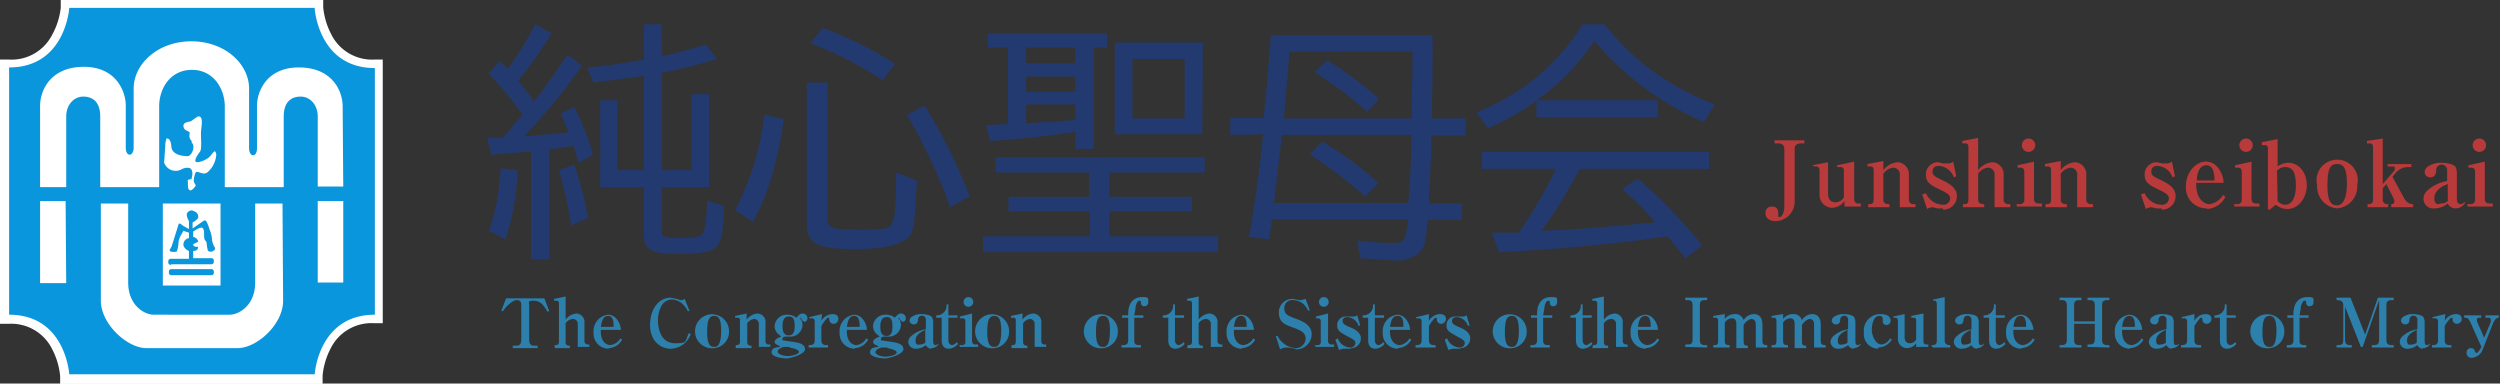 <svg xmlns="http://www.w3.org/2000/svg" xmlns:xlink="http://www.w3.org/1999/xlink" width="411.5" height="63.13" viewBox="0 0 411.5 63.13">
  <rect x="0" y="0" width="411.5" height="63.13" fill="#333333" stroke="none"/>
  <defs>
    <clipPath id="clip-path">
      <rect id="長方形_197" data-name="長方形 197" width="411.5" height="63.13" fill="none"/>
    </clipPath>
  </defs>
  <g id="フッターロゴ" transform="translate(205.75 31.565)">
    <g id="グループ_78" data-name="グループ 78" transform="translate(-205.75 -31.565)" clip-path="url(#clip-path)">
      <path id="パス_113300" data-name="パス 113300" d="M61.7,9.8a7.5,7.5,0,0,1-7.2-4.2,12.1,12.1,0,0,1-1.3-4.4V0H10V1.3A12,12,0,0,1,8.6,5.7,7.5,7.5,0,0,1,1.4,9.8H0V53.3H1.4a7.5,7.5,0,0,1,7.2,4.2,12,12,0,0,1,1.3,4.4v1.3H53.1V61.8a12.2,12.2,0,0,1,1.3-4.4,7.5,7.5,0,0,1,7.2-4.2H63V9.8Z" fill="#fff"/>
      <rect id="長方形_195" data-name="長方形 195" width="4.2" height="13.46" transform="translate(6.6 33.2)" fill="#fff"/>
      <rect id="長方形_196" data-name="長方形 196" width="4.2" height="13.46" transform="translate(52.3 33.2)" fill="#fff"/>
      <path id="パス_113301" data-name="パス 113301" d="M49.3,11.1c-5.5,0-6.9,4.3-6.9,6.3v7c0,1.6-1.3,1.5-1.3.1V14.6c0-4.1-4-7.8-9.5-7.8s-9.5,3.8-9.5,7.8v9.8c0,1.5-1.3,1.6-1.3-.1v-7c0-2.1-1.4-6.3-6.9-6.3s-7.3,4-7.3,6.5V30.9h4.2V19.3c0-2,1.3-3.3,2.8-3.3s2.8.8,2.8,3.3V30.9H26V17.6c0-2.8,1.8-6,5.4-6s5.4,3.1,5.4,6V30.9h9.6V19.3c0-2.5,1.3-3.3,2.8-3.3S52,17.3,52,19.3V30.9h4.2V17.5c0-2.5-1.7-6.4-7.2-6.4" fill="#fff"/>
      <path id="パス_113302" data-name="パス 113302" d="M42,46.6c0,3.8-2.7,5.3-4.2,5.3H25.4c-1.5,0-4.2-1.5-4.2-5.3v-13H16.6v16c0,3.9,4.3,7.8,7.5,7.8H39c3.2,0,7.5-4,7.5-7.8v-16H42Z" fill="#fff"/>
      <path id="パス_113303" data-name="パス 113303" d="M31,25.7c-.5.1-2.6,0-2.7-1.6s-.8-1.3-.8-1.3a4.3,4.3,0,0,0-.2,1.4,15.742,15.742,0,0,1-.2,2.5,2,2,0,0,0,3.1,1.4c2.3-1,1.5,1,1.5,1.7s-.7-.1-.6.3-.1,1.4.3,1.5.9-.6,1-.7-.3-.5-.3-.8h0a3.5,3.5,0,0,1,.3-1.4c.3-.4,1.2.5,1.9,0a4.2,4.2,0,0,0,1.5-3c-.2-.9-.4-.4-1,.3s-2.2,1.2-2.4.9.3-1.1.7-1.6.1-3,.2-3.5.3-2.6-.6-2.3l-1,.7c-.2.2-1.4.2-1.3.9s.9.7,1,1-.4.7.4,1.5a1.547,1.547,0,0,1-.6,2.3" fill="#fff"/>
      <path id="パス_113304" data-name="パス 113304" d="M26.8,47.1h9.5V33.6H26.8Zm1-4.1a.4.4,0,0,1,.4-.4h3V41.3a1.4,1.4,0,0,1-.9-.9q-.15-.75.9-1.2v-.9l-.9-.3-.3.5a4.3,4.3,0,0,0-.5,1.2,5.6,5.6,0,0,1-.3,1.7,1.9,1.9,0,0,1-1,0c-.4-.2,0-.5.2-1A33.82,33.82,0,0,1,29.5,37c.3-.4.5.1.8.3l.9.5V36.2c-.1-.2-.6-.9-.3-1.3a.8.8,0,0,1,1.2-.3.9.9,0,0,1,.6,1.1,2.3,2.3,0,0,1-.9.7v1l1.6-1.1c.4-.2.5-.3.7,0a11.215,11.215,0,0,1,.5,1.3,4.6,4.6,0,0,1,.4,1.7,3.4,3.4,0,0,0,.5,1.3c.2.4-.9.8-1.2.4a8.9,8.9,0,0,1-.2-1.3c-.1-.3-.4-.4-.4-1s0-1.1-.3-1.4-1.5.6-1.5.6v.9c.6.1,1,.7.8.8l-.8.4v.2l.3.2c.2.1.5-.1.5.1s-.1.7-.8.6v1.2h3a.4.4,0,0,1,.4.4v.2a.4.4,0,0,1-.4.4H28.2a.4.4,0,0,1-.4-.4Zm0,1.8a.4.4,0,0,1,.4-.4h6.6a.4.4,0,0,1,.4.4V45a.4.4,0,0,1-.4.4H28.2a.4.4,0,0,1-.4-.4Z" fill="#fff"/>
      <path id="パス_113305" data-name="パス 113305" d="M51.8,1.3H11.4s-.6,9.8-9.9,9.8V51.8c9.3,0,9.9,9.8,9.9,9.8H51.8s.6-9.8,9.9-9.8V11.2c-9.3,0-9.9-9.8-9.9-9.8M10.9,46.6H6.6V33.1h4.2Zm35.7,2.9c0,3.9-4.3,7.8-7.5,7.8h-15c-3.2,0-7.5-4-7.5-7.8v-16h4.5v13c0,3.8,2.7,5.3,4.2,5.3H37.8c1.5,0,4.2-1.5,4.2-5.3v-13h4.5Zm-15-26.2c-.7-.8-.3-1.2-.4-1.5s-.9-.2-1-1,1.1-.7,1.3-.9l1-.7c1-.3.7,1.3.6,2.3s.2,3-.2,3.5-.9,1.3-.7,1.6,1.8-.2,2.4-.9.8-1.2,1-.3a4.2,4.2,0,0,1-1.5,3c-.7.5-1.6-.4-1.9,0a3.5,3.5,0,0,0-.3,1.4h0c0,.3.4.7.3.8s-.6.9-1,.7-.2-1.2-.3-1.5.6-.3.6-.3.9-2.6-1.5-1.7a2,2,0,0,1-3-1.1c.1-.7.1-1.5.2-2.5a4.3,4.3,0,0,1,.2-1.4s.7-.2.8,1.3,2.1,1.6,2.7,1.6,1.4-1.6.6-2.3M36.3,47H26.8V33.5h9.5Zm20.2-.5H52.3V33.1h4.2Zm0-15.8H52.3V19.2c0-2-1.3-3.3-2.8-3.3s-2.8.8-2.8,3.3V30.8H37V17.5c0-2.8-1.8-6-5.4-6s-5.4,3.1-5.4,6V30.8H16.5V19.2c0-2.5-1.3-3.3-2.8-3.3s-2.8,1.3-2.8,3.3V30.8H6.6V17.4c0-2.5,1.7-6.4,7.2-6.4s6.9,4.3,6.9,6.3v7c0,1.6,1.3,1.5,1.3,0V14.6c0-4.1,4-7.8,9.5-7.8S41,10.5,41,14.6v9.8c0,1.5,1.3,1.6,1.3,0v-7c0-2.1,1.4-6.3,6.9-6.3s7.2,3.9,7.2,6.4Z" fill="#0a96dc"/>
      <path id="パス_113306" data-name="パス 113306" d="M28.2,45.3h6.6a.4.4,0,0,0,.4-.4v-.2a.4.4,0,0,0-.4-.4H28.2a.4.4,0,0,0-.4.4v.2a.4.4,0,0,0,.4.4" fill="#0a96dc"/>
      <path id="パス_113307" data-name="パス 113307" d="M28.2,43.5h6.6a.4.4,0,0,0,.4-.4v-.2a.4.4,0,0,0-.4-.4h-3V41.3c.7,0,.8-.4.8-.6s-.3,0-.5-.1l-.3-.2v-.2l.8-.4c.1-.1-.2-.7-.8-.8v-.9s1.2-.8,1.5-.6.3.7.3,1.4.3.7.4,1a8.9,8.9,0,0,0,.2,1.3c.3.5,1.3.1,1.2-.4a3.4,3.4,0,0,1-.5-1.3,4.6,4.6,0,0,0-.4-1.7,6.943,6.943,0,0,0-.5-1.3c-.2-.3-.3-.3-.7,0l-1.6,1.1v-1a2.3,2.3,0,0,0,.9-.7.9.9,0,0,0-.6-1.1.8.8,0,0,0-1.2.3c-.2.4.2,1.1.3,1.3v1.3l-.9-.5c-.3-.2-.7-.6-.8-.3s-.9,2.9-1.1,3.5-.6.8-.2,1a1.9,1.9,0,0,0,1,0,5.6,5.6,0,0,0,.3-1.7,4.3,4.3,0,0,1,.5-1.2l.3-.5.9.3v.9a1.059,1.059,0,0,0-.9,1.2,1.4,1.4,0,0,0,.9.9v1.3h-3a.4.4,0,0,0-.4.4v.2a.4.4,0,0,0,.4.4" fill="#0a96dc"/>
      <path id="パス_113308" data-name="パス 113308" d="M82.9,22.5,86,18.9a50.6,50.6,0,0,0-5.6-6.8L82.3,10l1.3,1.3A55.4,55.4,0,0,0,88.1,4l2.7,1.5a79.2,79.2,0,0,1-5.5,7.8,41.837,41.837,0,0,1,2.6,3.4c1.7-2.2,3.6-4.8,5.5-7.7l2.4,1.8a96.7,96.7,0,0,1-9.5,11.6h.4l6.9-.6c-.4-1-.9-2.2-1.3-3.1l2.2-1.1a40.4,40.4,0,0,1,3.1,7.9l-2.4,1.3c-.2-.9-.5-1.8-.8-2.8l-3.3.5h-.7V42.7h-3V24.9l-6.5.6-.7-2.8h2.7ZM80.5,38a36.9,36.9,0,0,0,1.9-10.3l2.8.3a40.7,40.7,0,0,1-2,11.4ZM94,37.1A62,62,0,0,0,92,28l2.5-.9a56.8,56.8,0,0,1,2.3,8.8Zm12-24.6-8.3,1.1-1.1-2.5A84.524,84.524,0,0,0,106,9.8V4h2.9V9.3l.7-.2a62.4,62.4,0,0,0,6.6-1.8L118,9.7a86.4,86.4,0,0,1-9.1,2.3V28h4.9V15.5h2.9V30.8h-7.8v6.9c0,1.3.4,1.5,3,1.5s3.7-.2,4-1.2a27.8,27.8,0,0,0,.5-5l2.8.9c-.1,3.5-.4,5.5-1,6.4s-2,1.5-6.5,1.5-5.7-.6-5.7-3.2V30.8H98.8V16.5h2.8V28H106Z" fill="#223a70"/>
      <path id="パス_113309" data-name="パス 113309" d="M121,34.6a44.8,44.8,0,0,0,4.8-15.7l3.2.7c-.9,6.8-2.7,12.8-5.1,16.9Zm15.2-21V35.7c0,1.9.5,2.1,5.5,2.1s4.9-.3,5.3-1.5.4-2.9.5-6.9v-1l3.4,1.3c-.2,5.3-.4,7.5-.9,8.7s-2.9,2.6-9,2.6-8.2-.6-8.2-4.3V13.6Zm9.1-.4a64.4,64.4,0,0,0-11.9-6.1l2-2.5a61,61,0,0,1,11.9,5.9Zm11.1,20.9a93.2,93.2,0,0,0-7.1-15.2l2.9-1.5a87.5,87.5,0,0,1,7.4,14.9Z" fill="#223a70"/>
      <path id="パス_113310" data-name="パス 113310" d="M182.6,32.4h13.6v2.4H182.6v4.1h17.9v2.6H161.8V38.9h17.6V34.8H166V32.4h13.3v-4H163.9V25.9h34.4v2.5H182.6ZM180,24.5h-3V21.7c-3.8.6-9.3,1.2-14,1.5l-.7-2.6,3.6-.2V7.8h-3.3V5.5h19.6V7.8H180ZM168.9,10.4H177V7.8h-8.1Zm0,4.7H177V12.6h-8.1Zm0,2.1v3.1l2.9-.2h1.3l3.9-.4V17.2Zm29,4.9H183.5V7H198Zm-11.5-2.6H195V9.7h-8.6Z" fill="#223a70"/>
      <path id="パス_113311" data-name="パス 113311" d="M202.5,22.2V19.4H208c.3-3.1.6-5.6.7-7.4a23.866,23.866,0,0,1,.2-2.4l.3-3.8h26.6c0,6,0,7.7-.1,10.6v3.1h5.5v2.8h-5.6v1.4c-.1,3.5-.2,5.6-.4,8.2v1.6h5.4v2.7H235c-.3,3.2-.4,4-1,4.9s-2.1,1.8-4.4,1.8l-5.7-.4-.5-2.9a52.6,52.6,0,0,0,5.7.4c2.1,0,2.2-.2,2.7-3.9H209.3v.5l-.4,2.8-3.3-.4c1.1-6.5,1.9-12.4,2.3-16.9Zm7.2,11.2h22.1c.2-2.2.5-7,.5-9.5V22.2H211Zm2.4-22.9-.8,9h21.1V17.8c0-.1,0-2.9.1-7.4V8.5H212.2Zm12.6,21.8a88.1,88.1,0,0,0-9.1-6.9l2-2.1a57.5,57.5,0,0,1,9.3,6.8Zm.3-13.9a59.2,59.2,0,0,0-8.6-6.5l2-2a55.9,55.9,0,0,1,8.6,6.4Z" fill="#223a70"/>
      <path id="パス_113312" data-name="パス 113312" d="M272.9,16.5v2.8h-20V16.6a44.2,44.2,0,0,1-8,4.5L243,18.5A35.5,35.5,0,0,0,260.5,4h3.6c4.8,6,10,9.9,18.1,13.2l-1.7,2.9A49,49,0,0,1,262.4,6.7a35.1,35.1,0,0,1-9.5,9.8ZM260,27.8A75.3,75.3,0,0,1,253.7,38l4-.2c4.1-.2,9.5-.7,14.8-1.2a56.658,56.658,0,0,0-5.5-5.5l2.6-1.7a91.5,91.5,0,0,1,10.6,11l-2.8,2.1-2.9-3.6c-8.2,1.2-18.8,2.2-27.8,2.6l-1.1-3.2H250A71.7,71.7,0,0,0,256,28v-.2H243.9V25h37.4v2.8Z" fill="#223a70"/>
      <path id="パス_113313" data-name="パス 113313" d="M296.5,23.6c-.9,0-1.1.4-1.1,1v8.5a3.2,3.2,0,0,1-3.2,3.3c-.6,0-1.6-.3-1.6-1.3a1,1,0,0,1,1.1-1.1c.8,0,1,.5,1,1.2s0,.5.3.5.7-.8.7-1.6V24.6c0-.7-.3-1-1.1-1h-.5v-.5H297v.5Z" fill="#b83a3a"/>
      <path id="パス_113314" data-name="パス 113314" d="M298.3,27.2l2.6-.5v5.2c0,.7.3,1.4,1.2,1.4a1.7,1.7,0,0,0,1.4-.8V28.1c0-.3-.1-.6-.5-.6h-.6v-.3l2.8-.6v6.1c0,.5.2.8.7.8h.4V34h-2.7v-.9a2.6,2.6,0,0,1-2,1.1,2.1,2.1,0,0,1-2.1-2.3V28.1c0-.3-.1-.7-.5-.7h-.4Z" fill="#b83a3a"/>
      <path id="パス_113315" data-name="パス 113315" d="M307.5,33.6c.6,0,.9,0,.9-.8V28c0-.1,0-.6-.5-.6h-.5V27l2.6-.5V28a3.3,3.3,0,0,1,2.4-1.3,2,2,0,0,1,1.8,2.2v3.9a.709.709,0,0,0,.7.8h.4v.5h-2.6V28.9a1.1,1.1,0,0,0-1.1-1.3,2.3,2.3,0,0,0-1.6,1v4.2c0,.8.6.8,1,.8v.5h-3.5Z" fill="#b83a3a"/>
      <path id="パス_113316" data-name="パス 113316" d="M319.8,34.3h-.9l-.8-.2a2.1,2.1,0,0,0-.9.3l-.8-2.4.6-.2a3.3,3.3,0,0,0,.7,1,3.1,3.1,0,0,0,2.1.9,1.1,1.1,0,0,0,1.2-1c0-.5-.2-.8-1.9-1.6s-2.1-1.3-2.1-2.4a2,2,0,0,1,2-2l.9.2h.7a1.5,1.5,0,0,0,.9-.3L322,29l-.4.2a2.8,2.8,0,0,0-2.5-1.9c-.6,0-1,.3-1,.9s.2.8,1.7,1.5,2.3,1.5,2.3,2.5a2.2,2.2,0,0,1-2.3,2.3" fill="#b83a3a"/>
      <path id="パス_113317" data-name="パス 113317" d="M323.1,33.6c.6,0,.9,0,.9-.8V24.2c0-.3-.1-.6-.5-.6H323v-.4l2.6-.5V28a3.4,3.4,0,0,1,2.4-1.3,2,2,0,0,1,1.8,2.2v3.9a.709.709,0,0,0,.7.8h.4v.5h-2.6V28.9a1.1,1.1,0,0,0-1.1-1.3,2.2,2.2,0,0,0-1.6,1v4.2c0,.8.6.8,1,.8v.5h-3.5Z" fill="#b83a3a"/>
      <path id="パス_113318" data-name="パス 113318" d="M331.9,33.6h.5a.7.7,0,0,0,.8-.8V28.3c0-.3-.1-.7-.6-.7h-.5v-.4l2.7-.6v6.1c0,.5.2.8.8.8h.5V34H332Zm3.1-9.7a1.1,1.1,0,1,1-1.1-1.1,1.1,1.1,0,0,1,1.1,1.1" fill="#b83a3a"/>
      <path id="パス_113319" data-name="パス 113319" d="M336.7,33.6c.6,0,.9,0,.9-.8V28c0-.1,0-.6-.5-.6h-.5V27l2.6-.5V28a3.3,3.3,0,0,1,2.4-1.3,2,2,0,0,1,1.8,2.2v3.9a.709.709,0,0,0,.7.8h.4v.5h-2.6V28.9a1.1,1.1,0,0,0-1.1-1.3,2.3,2.3,0,0,0-1.6,1v4.2c0,.8.6.8,1,.8v.5h-3.5Z" fill="#b83a3a"/>
      <path id="パス_113320" data-name="パス 113320" d="M355.8,34.3h-.9l-.8-.2a2.1,2.1,0,0,0-.9.3l-.8-2.4.6-.2a3.3,3.3,0,0,0,.7,1,3.1,3.1,0,0,0,2.1.9,1.1,1.1,0,0,0,1.2-1c0-.5-.2-.8-1.9-1.6s-2.1-1.3-2.1-2.4a2,2,0,0,1,2-2l.9.2h.7a1.5,1.5,0,0,0,.9-.3L358,29l-.4.2a2.8,2.8,0,0,0-2.5-1.9c-.6,0-1,.3-1,.9s.2.8,1.7,1.5,2.3,1.5,2.3,2.5a2.2,2.2,0,0,1-2.3,2.3" fill="#b83a3a"/>
      <path id="パス_113321" data-name="パス 113321" d="M363.2,34.3a3.4,3.4,0,0,1-3.4-3.7c0-2.2,1.6-4,3.3-4a2.5,2.5,0,0,1,1.8.8,4.1,4.1,0,0,1,1.1,2.7h-4.5c-.1,2.5,1.2,3.5,2.2,3.5a3.06,3.06,0,0,0,2.2-1.5l.4.3a3.6,3.6,0,0,1-3,2m-.1-7.2c-1.4,0-1.6,1.8-1.6,2.5h2.9c0-.9-.1-2.5-1.3-2.5" fill="#b83a3a"/>
      <path id="パス_113322" data-name="パス 113322" d="M367.7,33.6h.5a.7.7,0,0,0,.8-.8V28.3c0-.3-.1-.7-.6-.7h-.5v-.4l2.7-.6v6.1c0,.5.2.8.8.8h.5V34h-4.1Zm3.1-9.7a1.1,1.1,0,1,1-1.1-1.1,1.1,1.1,0,0,1,1.1,1.1" fill="#b83a3a"/>
      <path id="パス_113323" data-name="パス 113323" d="M372.3,23.4l2.6-.5v4.5a2.8,2.8,0,0,1,1.8-.6c1.7,0,3,1.6,3,3.7s-1.4,3.9-3.2,3.9a3,3,0,0,1-1.9-.7l-1,.8h-.3v-10c0-.2,0-.6-.5-.6h-.5Zm2.6,9.7a1.8,1.8,0,0,0,1.3.6c.8,0,1.7-.8,1.7-3.2s-.7-3-1.8-3a1.8,1.8,0,0,0-1.3.6Z" fill="#b83a3a"/>
      <path id="パス_113324" data-name="パス 113324" d="M384.7,34.3a3.6,3.6,0,0,1-3.3-3.8,3.4,3.4,0,1,1,6.6,0,3.6,3.6,0,0,1-3.3,3.8m0-7.3c-1.1,0-1.6.6-1.6,3.6s.9,3.2,1.6,3.2,1.6-.7,1.6-3.6-.8-3.2-1.6-3.2" fill="#b83a3a"/>
      <path id="パス_113325" data-name="パス 113325" d="M393.8,29.1l1.8,3.3c.6,1.2,1.3,1.2,1.6,1.2v.5h-3.6v-.5c.1,0,.5,0,.5-.4a.9.9,0,0,0-.1-.5l-1.2-2.4-.6.7v1.8a.7.7,0,0,0,.7.8h.2v.5h-3.4v-.5c.4,0,.9,0,.9-.7V24.3c0-.4-.1-.7-.5-.7h-.5v-.4l2.6-.4v7.5l1.8-2.1a.7.7,0,0,0,.2-.5c0-.2-.1-.3-.4-.3H393V27h3.9v.5h-.6a2.7,2.7,0,0,0-2,1Z" fill="#b83a3a"/>
      <path id="パス_113326" data-name="パス 113326" d="M404.2,34.3a1.4,1.4,0,0,1-1.3-.8,3.4,3.4,0,0,1-2.2.8,1.6,1.6,0,0,1-1.8-1.6,1.8,1.8,0,0,1,.5-1.2,6.3,6.3,0,0,1,3.4-1.7V28a.9.9,0,1,0-1.8,0c0,.4-.1,1.2-1,1.2a.9.9,0,0,1-.9-.9,1.2,1.2,0,0,1,.4-.8,3.9,3.9,0,0,1,2.5-.7c.3,0,1.8.1,2.2.7a2.8,2.8,0,0,1,.2,1.2v3.9c0,.5.1,1,.6,1a.8.8,0,0,0,.6-.3h.2a1.8,1.8,0,0,1-1.6,1m-1.3-4c-.6.2-2.2.9-2.2,2.3s.9.9,1.1.9a1.7,1.7,0,0,0,1.1-.4Z" fill="#b83a3a"/>
      <path id="パス_113327" data-name="パス 113327" d="M406.1,33.6h.5a.7.7,0,0,0,.8-.8V28.3c0-.3-.1-.7-.6-.7h-.5v-.4l2.7-.6v6.1c0,.5.2.8.8.8h.5V34h-4.1Zm3.1-9.7a1.1,1.1,0,1,1-1.1-1.1,1.1,1.1,0,0,1,1.1,1.1" fill="#b83a3a"/>
      <path id="パス_113328" data-name="パス 113328" d="M90.1,51.3c-.7-1.3-1.3-1.8-2.3-1.8s-.7.2-.7.8V56c0,.5.2.9.8.9h.6v.4H84.4v-.4H85c.6,0,.8-.4.8-.9V50.2c0-.6-.2-.8-.8-.8s-1.8,1.1-2.2,1.8h-.3l.8-2.1h6.3l.8,2.1Z" fill="#2c80ab"/>
      <path id="パス_113329" data-name="パス 113329" d="M91.3,56.8c.4,0,.7,0,.7-.6V49.9a.4.4,0,0,0-.4-.4h-.4v-.3l1.9-.4v3.8a2.5,2.5,0,0,1,1.8-1,1.4,1.4,0,0,1,1.3,1.6v2.9a.56.56,0,0,0,.5.6H97v.4H95.1V53.4a.8.8,0,0,0-.8-.9,1.6,1.6,0,0,0-1.2.7v3.1c0,.6.4.6.7.6v.4H91.3Z" fill="#2c80ab"/>
      <path id="パス_113330" data-name="パス 113330" d="M100.2,57.4a2.5,2.5,0,0,1-2.5-2.7,2.7,2.7,0,0,1,2.4-2.9,1.8,1.8,0,0,1,1.3.6,3,3,0,0,1,.8,1.9H98.9c-.1,1.8.8,2.5,1.6,2.5a2.22,2.22,0,0,0,1.6-1.1l.3.2a2.6,2.6,0,0,1-2.2,1.4m-.1-5.3c-1,0-1.1,1.3-1.2,1.8H101c0-.6,0-1.8-.9-1.8" fill="#2c80ab"/>
      <path id="パス_113331" data-name="パス 113331" d="M110.4,57.4c-1.7,0-3.4-1.3-3.4-3.9s1.4-4.5,3.4-4.5l1,.2.6.2h.3l.4-.2.8,2h-.3a3.8,3.8,0,0,0-.9-1.2,2.7,2.7,0,0,0-1.7-.7,2,2,0,0,0-1.7,1,5,5,0,0,0-.6,2.4c0,1.6.6,3.8,2.8,3.8s1.6-.3,2.3-1.7l.3.2a3.6,3.6,0,0,1-3.2,2.4" fill="#2c80ab"/>
      <path id="パス_113332" data-name="パス 113332" d="M117.6,57.3a2.8,2.8,0,1,1,2.4-2.8,2.7,2.7,0,0,1-2.4,2.8m0-5.3c-.8,0-1.2.5-1.2,2.7s.6,2.4,1.2,2.4,1.1-.5,1.1-2.7-.6-2.4-1.2-2.4" fill="#2c80ab"/>
      <path id="パス_113333" data-name="パス 113333" d="M121.1,56.8c.4,0,.7,0,.7-.6V52.7a.353.353,0,0,0-.4-.4H121V52l1.9-.4v1a2.5,2.5,0,0,1,1.8-1,1.4,1.4,0,0,1,1.3,1.6v2.9c0,.3.1.6.5.6h.3v.4h-1.9V53.4a.8.8,0,0,0-.8-.9,1.7,1.7,0,0,0-1.1.7v3.1c0,.6.5.6.7.6v.4h-2.6Z" fill="#2c80ab"/>
      <path id="パス_113334" data-name="パス 113334" d="M132.4,52.9c-.3,0-.3-.1-.5-.4a.3.3,0,0,0-.2-.2h-.1a1.7,1.7,0,0,1,.5,1.2,2,2,0,0,1-2.2,1.9h-.7c-.2.1-.4.1-.4.4V56l1.2.2c1.8.2,2.5.5,2.5,1.3s-2.4,1.5-3,1.5-2.5-.2-2.5-1,.8-.8,1.3-.9-.8-.3-.8-.8.8-.8,1.1-.9l-.6-.5a1.8,1.8,0,0,1-.5-1.2,2,2,0,0,1,2.1-1.9,2.3,2.3,0,0,1,1.5.5c.4-.5.7-.7,1-.7a.8.8,0,0,1,.8.7.6.6,0,0,1-.6.7M130,57.1h-1c-.7.2-1,.5-1,.8s.8.7,1.6.7,1.9-.3,1.9-.7-1.4-.7-1.6-.7m-.1-5.1c-.8,0-1,.8-1,1.6s.2,1.5,1,1.5,1-.6,1-1.5-.1-1.6-.9-1.6" fill="#2c80ab"/>
      <path id="パス_113335" data-name="パス 113335" d="M135.2,52.8a2.2,2.2,0,0,1,1.8-1.1c.7,0,1,.3,1,.8a.8.8,0,0,1-.8.8.7.7,0,0,1-.7-.7c0-.2,0-.3-.2-.3s-1,1.1-1.1,1.4V56c0,.5.2.8.8.8h.3v.4h-3.2v-.4h.2c.5,0,.8-.2.8-.8V53c0-.5-.2-.6-.5-.6h-.4v-.2l2.1-.5Z" fill="#2c80ab"/>
      <path id="パス_113336" data-name="パス 113336" d="M140.7,57.4a2.5,2.5,0,0,1-2.5-2.7,2.7,2.7,0,0,1,2.4-2.9,1.8,1.8,0,0,1,1.3.6,3,3,0,0,1,.8,1.9h-3.3c-.1,1.8.8,2.5,1.6,2.5a2.22,2.22,0,0,0,1.6-1.1l.3.2a2.6,2.6,0,0,1-2.2,1.4m-.1-5.3c-1,0-1.1,1.3-1.2,1.8h2.1c0-.6,0-1.8-.9-1.8" fill="#2c80ab"/>
      <path id="パス_113337" data-name="パス 113337" d="M148.6,52.9c-.3,0-.3-.1-.5-.4a.3.3,0,0,0-.2-.2h-.1a1.7,1.7,0,0,1,.5,1.2,2,2,0,0,1-2.2,1.9h-.7c-.2.1-.4.1-.4.4V56l1.2.2c1.8.2,2.5.5,2.5,1.3s-2.4,1.5-3,1.5-2.5-.2-2.5-1,.8-.8,1.3-.9-.8-.3-.8-.8.8-.8,1.1-.9l-.6-.5a1.8,1.8,0,0,1-.5-1.2,2,2,0,0,1,2.1-1.9,2.3,2.3,0,0,1,1.5.5c.4-.5.7-.7,1-.7a.8.8,0,0,1,.8.7.6.6,0,0,1-.6.7m-2.4,4.2h-1c-.7.2-1,.5-1,.8s.8.7,1.6.7,1.9-.3,1.9-.7-1.4-.7-1.6-.7m-.1-5.1c-.8,0-1,.8-1,1.6s.2,1.5,1,1.5,1-.6,1-1.5-.1-1.6-.9-1.6" fill="#2c80ab"/>
      <path id="パス_113338" data-name="パス 113338" d="M153.3,57.4a1,1,0,0,1-.9-.6,2.5,2.5,0,0,1-1.6.6,1.2,1.2,0,0,1-1.3-1.1,1.3,1.3,0,0,1,.4-.9,4.6,4.6,0,0,1,2.5-1.2V52.7a.653.653,0,1,0-1.3-.1c0,.3-.1.8-.7.8a.7.7,0,0,1-.7-.6.9.9,0,0,1,.3-.6,2.8,2.8,0,0,1,1.8-.5c.3,0,1.3.1,1.6.5a2,2,0,0,1,.2.8v3c0,.4,0,.8.4.8a.6.6,0,0,0,.4-.2h.1a1.3,1.3,0,0,1-1.2.7m-1-3c-.4.2-1.6.7-1.6,1.7s.6.7.8.7a1.3,1.3,0,0,0,.8-.3Z" fill="#2c80ab"/>
      <path id="パス_113339" data-name="パス 113339" d="M154.1,52.3v-.4a1.6,1.6,0,0,0,1.7-1.4v-.4h.3v1.8h1.5v.4h-1.5V56c0,.6.4.8.6.8a1.3,1.3,0,0,0,.8-.5l.2.3a2.1,2.1,0,0,1-1.5.8c-.8,0-1.2-.5-1.2-1.4V52.3Z" fill="#2c80ab"/>
      <path id="パス_113340" data-name="パス 113340" d="M157.9,56.8h.4a.5.5,0,0,0,.6-.6V52.9c0-.2-.1-.5-.4-.5H158v-.3l2-.5v4.5a.53.53,0,0,0,.6.6h.4v.4h-3Zm2.3-7.1a.8.8,0,1,1-.8-.8.8.8,0,0,1,.8.8" fill="#2c80ab"/>
      <path id="パス_113341" data-name="パス 113341" d="M163.7,57.3a2.8,2.8,0,1,1,2.4-2.8,2.7,2.7,0,0,1-2.4,2.8m0-5.3c-.8,0-1.2.5-1.2,2.7s.6,2.4,1.2,2.4,1.1-.5,1.1-2.7-.6-2.4-1.2-2.4" fill="#2c80ab"/>
      <path id="パス_113342" data-name="パス 113342" d="M166.5,56.8c.4,0,.7,0,.7-.6V52.7a.353.353,0,0,0-.4-.4h-.4V52l1.9-.4v1a2.5,2.5,0,0,1,1.8-1,1.4,1.4,0,0,1,1.3,1.6v2.9c0,.3.1.6.5.6h.3v.4h-1.9V53.4a.8.8,0,0,0-.8-.9,1.7,1.7,0,0,0-1.1.7v3.1c0,.6.5.6.7.6v.4h-2.6Z" fill="#2c80ab"/>
      <path id="パス_113343" data-name="パス 113343" d="M181.6,57.3a2.8,2.8,0,1,1,2.4-2.8,2.7,2.7,0,0,1-2.4,2.8m0-5.3c-.8,0-1.2.5-1.2,2.7s.6,2.4,1.2,2.4,1.1-.5,1.1-2.7-.6-2.4-1.2-2.4" fill="#2c80ab"/>
      <path id="パス_113344" data-name="パス 113344" d="M186.7,51.9h1.5v.4h-1.5V56c0,.5.1.8.8.8h.3v.4h-3.2v-.4h.3c.5,0,.8-.2.8-.8V52.3h-1v-.4h1v-.2c0-2.2,1.2-2.8,2.3-2.8s1,.1,1,.8a.6.6,0,0,1-.6.7.526.526,0,0,1-.6-.6c0-.3-.1-.3-.3-.3s-.6.6-.6,1.3Z" fill="#2c80ab"/>
      <path id="パス_113345" data-name="パス 113345" d="M191.4,52.3v-.4a1.6,1.6,0,0,0,1.7-1.4v-.4h.3v1.8h1.5v.4h-1.5V56c0,.6.4.8.6.8a1.3,1.3,0,0,0,.8-.5l.2.3a2.1,2.1,0,0,1-1.5.8c-.8,0-1.2-.5-1.2-1.4V52.3Z" fill="#2c80ab"/>
      <path id="パス_113346" data-name="パス 113346" d="M195.5,56.8c.4,0,.7,0,.7-.6V49.9a.366.366,0,0,0-.4-.4h-.4v-.3l1.9-.4v3.8a2.5,2.5,0,0,1,1.8-1,1.4,1.4,0,0,1,1.3,1.6v2.9a.56.56,0,0,0,.5.6h.3v.4h-1.9V53.4a.8.8,0,0,0-.8-.9,1.6,1.6,0,0,0-1.2.7v3.1c0,.6.4.6.7.6v.4h-2.6Z" fill="#2c80ab"/>
      <path id="パス_113347" data-name="パス 113347" d="M204.4,57.4a2.5,2.5,0,0,1-2.5-2.7,2.7,2.7,0,0,1,2.4-2.9,1.8,1.8,0,0,1,1.3.6,3,3,0,0,1,.8,1.9h-3.3c-.1,1.8.8,2.5,1.6,2.5a2.22,2.22,0,0,0,1.6-1.1l.3.2a2.6,2.6,0,0,1-2.2,1.4m-.1-5.3c-1,0-1.1,1.3-1.2,1.8h2.1c0-.6,0-1.8-.9-1.8" fill="#2c80ab"/>
      <path id="パス_113348" data-name="パス 113348" d="M213.2,57.4l-1.1-.2h-.4a2.4,2.4,0,0,0-1,.3l-.7-2.2h.3a3.6,3.6,0,0,0,2.9,2,1.6,1.6,0,0,0,1.7-1.6c0-.9-.7-1.3-2.1-1.8s-2.3-.9-2.3-2.5a2.2,2.2,0,0,1,2.3-2.2l1.1.2h.3l.7-.2.7,1.9h-.3a3.6,3.6,0,0,0-.5-.8,2.6,2.6,0,0,0-1.9-.9,1.3,1.3,0,0,0-1.5,1.4c0,.9.6,1.2,2,1.7s2.5,1.2,2.5,2.5a2.5,2.5,0,0,1-2.6,2.5" fill="#2c80ab"/>
      <path id="パス_113349" data-name="パス 113349" d="M216.4,56.8h.4a.5.5,0,0,0,.6-.6V52.9c0-.2-.1-.5-.4-.5h-.4v-.3l2-.5v4.5a.53.53,0,0,0,.6.6h.4v.4h-3Zm2.3-7.1a.8.8,0,1,1-.8-.8.8.8,0,0,1,.8.8" fill="#2c80ab"/>
      <path id="パス_113350" data-name="パス 113350" d="M222.4,57.4h-1.3l-.7.2-.6-1.7.4-.2a2.4,2.4,0,0,0,.5.8,2.3,2.3,0,0,0,1.5.7.8.8,0,0,0,.9-.7c0-.4-.1-.5-1.4-1.2s-1.6-1-1.6-1.7a1.4,1.4,0,0,1,1.5-1.5h1.1a1.1,1.1,0,0,0,.7-.2l.5,1.7h-.3a2,2,0,0,0-1.8-1.4c-.5,0-.8.2-.8.6s.1.6,1.3,1.1S224,55,224,55.7a1.6,1.6,0,0,1-1.7,1.6" fill="#2c80ab"/>
      <path id="パス_113351" data-name="パス 113351" d="M224.3,52.3v-.4a1.6,1.6,0,0,0,1.7-1.4v-.4h.3v1.8h1.5v.4h-1.5V56c0,.6.4.8.6.8a1.3,1.3,0,0,0,.8-.5l.2.3a2.1,2.1,0,0,1-1.5.8c-.8,0-1.2-.5-1.2-1.4V52.3Z" fill="#2c80ab"/>
      <path id="パス_113352" data-name="パス 113352" d="M230.1,57.4a2.5,2.5,0,0,1-2.5-2.7,2.7,2.7,0,0,1,2.4-2.9,1.8,1.8,0,0,1,1.3.6,3,3,0,0,1,.8,1.9h-3.3c-.1,1.8.8,2.5,1.6,2.5a2.22,2.22,0,0,0,1.6-1.1l.3.2a2.6,2.6,0,0,1-2.2,1.4M230,52c-1,0-1.1,1.3-1.2,1.8H231c0-.6,0-1.8-.9-1.8" fill="#2c80ab"/>
      <path id="パス_113353" data-name="パス 113353" d="M235.2,52.8a2.2,2.2,0,0,1,1.8-1.1c.7,0,1,.3,1,.8a.8.8,0,0,1-.8.8.7.7,0,0,1-.7-.7c0-.2,0-.3-.2-.3s-1,1.1-1.1,1.4V56c0,.5.2.8.8.8h.3v.4H233v-.4h.2c.5,0,.8-.2.8-.8V53c0-.5-.2-.6-.5-.6h-.4v-.2l2.1-.5Z" fill="#2c80ab"/>
      <path id="パス_113354" data-name="パス 113354" d="M240.4,57.4h-1.3l-.7.2-.6-1.7.4-.2a2.4,2.4,0,0,0,.5.8,2.3,2.3,0,0,0,1.5.7.8.8,0,0,0,.9-.7c0-.4-.1-.5-1.4-1.2s-1.6-1-1.6-1.7a1.4,1.4,0,0,1,1.5-1.5h1.1a1.1,1.1,0,0,0,.7-.2l.5,1.7h-.3a2,2,0,0,0-1.8-1.4c-.5,0-.8.2-.8.6s.1.6,1.3,1.1S242,55,242,55.7a1.6,1.6,0,0,1-1.7,1.6" fill="#2c80ab"/>
      <path id="パス_113355" data-name="パス 113355" d="M248.9,57.3a2.8,2.8,0,1,1,2.4-2.8,2.7,2.7,0,0,1-2.4,2.8m0-5.3c-.8,0-1.2.5-1.2,2.7s.6,2.4,1.2,2.4,1.1-.5,1.1-2.7-.6-2.4-1.2-2.4" fill="#2c80ab"/>
      <path id="パス_113356" data-name="パス 113356" d="M254,51.9h1.5v.4H254V56c0,.5.1.8.8.8h.3v.4h-3.2v-.4h.3c.5,0,.8-.2.8-.8V52.3h-1v-.4h1v-.2c0-2.2,1.2-2.8,2.3-2.8s1,.1,1,.8a.6.6,0,0,1-.6.7.526.526,0,0,1-.6-.6c0-.3-.1-.3-.3-.3s-.6.6-.6,1.3Z" fill="#2c80ab"/>
      <path id="パス_113357" data-name="パス 113357" d="M258.5,52.3v-.4a1.6,1.6,0,0,0,1.7-1.4v-.4h.3v1.8H262v.4h-1.5V56c0,.6.4.8.6.8a1.3,1.3,0,0,0,.8-.5l.2.3a2.1,2.1,0,0,1-1.5.8c-.8,0-1.2-.5-1.2-1.4V52.3Z" fill="#2c80ab"/>
      <path id="パス_113358" data-name="パス 113358" d="M262.2,56.8c.4,0,.7,0,.7-.6V49.9a.4.4,0,0,0-.4-.4h-.4v-.3l1.9-.4v3.8a2.5,2.5,0,0,1,1.8-1,1.4,1.4,0,0,1,1.3,1.6v2.9a.56.56,0,0,0,.5.6h.3v.4H266V53.4a.8.8,0,0,0-.8-.9,1.6,1.6,0,0,0-1.2.7v3.1c0,.6.4.6.7.6v.4h-2.6Z" fill="#2c80ab"/>
      <path id="パス_113359" data-name="パス 113359" d="M270.9,57.4a2.5,2.5,0,0,1-2.5-2.7,2.7,2.7,0,0,1,2.4-2.9,1.8,1.8,0,0,1,1.3.6,3,3,0,0,1,.8,1.9h-3.3c-.1,1.8.8,2.5,1.6,2.5a2.22,2.22,0,0,0,1.6-1.1l.3.2a2.6,2.6,0,0,1-2.2,1.4m-.1-5.3c-1,0-1.1,1.3-1.2,1.8h2.1c0-.6,0-1.8-.9-1.8" fill="#2c80ab"/>
      <path id="パス_113360" data-name="パス 113360" d="M277.4,57.1v-.4h.4c.6,0,.8-.2.8-.8V50.2c0-.5-.2-.8-.8-.8h-.4V49H281v.4h-.4c-.7,0-.8.3-.8.8V56c0,.5.2.8.8.8h.4v.4Z" fill="#2c80ab"/>
      <path id="パス_113361" data-name="パス 113361" d="M283.9,51.7v.8a2,2,0,0,1,1.6-.8,1.4,1.4,0,0,1,1.5,1,2,2,0,0,1,1.7-1c1.2,0,1.4,1.1,1.4,1.7v2.7c0,.6.2.7.8.7v.4H289V53.4c0-.8-.5-.9-.8-.9a2.245,2.245,0,0,0-1.2,1v2.7c0,.6.2.7.7.7v.4h-1.9V53.4c0-.8-.3-1-.7-1a1.4,1.4,0,0,0-1.2.7v3c0,.6.2.7.8.7v.4H282v-.4c.6,0,.8,0,.8-.7V52.8c0-.4-.2-.5-.4-.5H282V52Z" fill="#2c80ab"/>
      <path id="パス_113362" data-name="パス 113362" d="M293.5,51.7v.8a2,2,0,0,1,1.6-.8,1.4,1.4,0,0,1,1.5,1,2,2,0,0,1,1.7-1c1.2,0,1.4,1.1,1.4,1.7v2.7c0,.6.2.7.8.7v.4h-1.9V53.4c0-.8-.5-.9-.8-.9a2.245,2.245,0,0,0-1.2,1v2.7c0,.6.2.7.7.7v.4h-1.9V53.4c0-.8-.3-1-.7-1a1.4,1.4,0,0,0-1.2.7v3c0,.6.2.7.8.7v.4h-2.7v-.4c.6,0,.8,0,.8-.7V52.8c0-.4-.2-.5-.4-.5h-.4V52Z" fill="#2c80ab"/>
      <path id="パス_113363" data-name="パス 113363" d="M305.1,57.4a1,1,0,0,1-.9-.6,2.5,2.5,0,0,1-1.6.6,1.2,1.2,0,0,1-1.3-1.1,1.3,1.3,0,0,1,.4-.9,4.6,4.6,0,0,1,2.5-1.2V52.7a.653.653,0,1,0-1.3-.1c0,.3-.1.8-.7.8a.7.7,0,0,1-.7-.6.9.9,0,0,1,.3-.6,2.8,2.8,0,0,1,1.8-.5c.3,0,1.3.1,1.6.5a2,2,0,0,1,.2.8v3c0,.4,0,.8.4.8a.6.6,0,0,0,.4-.2h.1a1.3,1.3,0,0,1-1.2.7m-1-3c-.4.2-1.6.7-1.6,1.7s.6.7.8.7a1.3,1.3,0,0,0,.8-.3Z" fill="#2c80ab"/>
      <path id="パス_113364" data-name="パス 113364" d="M309.1,57.4a2.4,2.4,0,0,1-2.3-2.7,2.7,2.7,0,0,1,2.7-3c.3,0,1.7,0,1.7,1.1a.7.7,0,0,1-.7.7.6.6,0,0,1-.6-.6v-.4a.5.5,0,0,0-.6-.5c-.9,0-1.2,1.4-1.2,2.3s.6,2.4,1.6,2.4a1.8,1.8,0,0,0,1.4-1l.3.2a2.7,2.7,0,0,1-2.2,1.3" fill="#2c80ab"/>
      <path id="パス_113365" data-name="パス 113365" d="M311.6,52.1l1.9-.4v3.8c0,.5.2,1,.9,1a1.2,1.2,0,0,0,1-.6V52.7c0-.2-.1-.4-.3-.4h-.5V52l2-.4v4.5c0,.4.1.6.5.6h.3v.4h-2v-.6a1.9,1.9,0,0,1-1.5.8,1.5,1.5,0,0,1-1.5-1.7V52.8c0-.2-.1-.5-.4-.5h-.3Z" fill="#2c80ab"/>
      <path id="パス_113366" data-name="パス 113366" d="M317.9,56.8h.2c.6,0,.7-.3.7-.8V50c0-.2-.1-.5-.3-.5h-.3v-.2l1.9-.4V56c0,.7.4.8.9.8v.4h-2.9Z" fill="#2c80ab"/>
      <path id="パス_113367" data-name="パス 113367" d="M325.4,57.4a1,1,0,0,1-.9-.6,2.5,2.5,0,0,1-1.6.6,1.2,1.2,0,0,1-1.3-1.1,1.3,1.3,0,0,1,.4-.9,4.6,4.6,0,0,1,2.5-1.2V52.7a.653.653,0,1,0-1.3-.1c0,.3-.1.8-.7.8a.7.7,0,0,1-.7-.6.9.9,0,0,1,.3-.6,2.8,2.8,0,0,1,1.8-.5c.3,0,1.3.1,1.6.5a2,2,0,0,1,.2.8v3c0,.4,0,.8.4.8a.6.6,0,0,0,.4-.2h.1a1.3,1.3,0,0,1-1.2.7m-1-3c-.4.2-1.6.7-1.6,1.7s.6.7.8.7a1.3,1.3,0,0,0,.8-.3Z" fill="#2c80ab"/>
      <path id="パス_113368" data-name="パス 113368" d="M326.5,52.3v-.4a1.6,1.6,0,0,0,1.7-1.4v-.4h.3v1.8H330v.4h-1.5V56c0,.6.4.8.6.8a1.3,1.3,0,0,0,.8-.5l.2.3a2.1,2.1,0,0,1-1.5.8c-.8,0-1.2-.5-1.2-1.4V52.3Z" fill="#2c80ab"/>
      <path id="パス_113369" data-name="パス 113369" d="M332.7,57.4a2.5,2.5,0,0,1-2.5-2.7,2.7,2.7,0,0,1,2.4-2.9,1.8,1.8,0,0,1,1.3.6,3,3,0,0,1,.8,1.9h-3.3c-.1,1.8.8,2.5,1.6,2.5a2.22,2.22,0,0,0,1.6-1.1l.3.2a2.6,2.6,0,0,1-2.2,1.4m-.1-5.3c-1,0-1.1,1.3-1.2,1.8h2.1c0-.6,0-1.8-.9-1.8" fill="#2c80ab"/>
      <path id="パス_113370" data-name="パス 113370" d="M343.6,57.1v-.4h.4c.6,0,.8-.3.8-.8V53.3h-3.4V56c0,.5.2.8.8.8h.4v.4H339v-.4h.4c.6,0,.8-.3.8-.8V50.2c0-.5-.2-.8-.8-.8H339V49h3.6v.4h-.4c-.6,0-.8.3-.8.8v2.7h3.4V50.2c0-.5-.2-.8-.8-.8h-.4V49h3.6v.4h-.4c-.6,0-.8.3-.8.8V56c0,.5.2.8.8.8h.4v.4Z" fill="#2c80ab"/>
      <path id="パス_113371" data-name="パス 113371" d="M350.6,57.4a2.5,2.5,0,0,1-2.5-2.7,2.7,2.7,0,0,1,2.4-2.9,1.8,1.8,0,0,1,1.3.6,3,3,0,0,1,.8,1.9h-3.3c-.1,1.8.8,2.5,1.6,2.5a2.22,2.22,0,0,0,1.6-1.1l.3.2a2.6,2.6,0,0,1-2.2,1.4m-.1-5.3c-1,0-1.1,1.3-1.2,1.8h2.1c0-.6,0-1.8-.9-1.8" fill="#2c80ab"/>
      <path id="パス_113372" data-name="パス 113372" d="M357.5,57.4a1,1,0,0,1-.9-.6,2.5,2.5,0,0,1-1.6.6,1.2,1.2,0,0,1-1.3-1.1,1.3,1.3,0,0,1,.4-.9,4.6,4.6,0,0,1,2.5-1.2V52.7a.653.653,0,1,0-1.3-.1c0,.3-.1.8-.7.8a.7.7,0,0,1-.7-.6.9.9,0,0,1,.3-.6,2.8,2.8,0,0,1,1.8-.5c.3,0,1.3.1,1.6.5a2,2,0,0,1,.2.8v3c0,.4,0,.8.4.8a.6.6,0,0,0,.4-.2h.1a1.3,1.3,0,0,1-1.2.7m-1-3c-.4.2-1.6.7-1.6,1.7s.6.7.8.7a1.3,1.3,0,0,0,.8-.3Z" fill="#2c80ab"/>
      <path id="パス_113373" data-name="パス 113373" d="M361.2,52.8a2.2,2.2,0,0,1,1.8-1.1c.7,0,1,.3,1,.8a.8.8,0,0,1-.8.8.7.7,0,0,1-.7-.7c0-.2,0-.3-.2-.3s-1,1.1-1.1,1.4V56c0,.5.2.8.8.8h.3v.4H359v-.4h.2c.5,0,.8-.2.8-.8V53c0-.5-.2-.6-.5-.6h-.4v-.2l2.1-.5Z" fill="#2c80ab"/>
      <path id="パス_113374" data-name="パス 113374" d="M364.5,52.3v-.4a1.6,1.6,0,0,0,1.7-1.4v-.4h.3v1.8H368v.4h-1.5V56c0,.6.4.8.6.8a1.3,1.3,0,0,0,.8-.5l.2.3a2.1,2.1,0,0,1-1.5.8c-.8,0-1.2-.5-1.2-1.4V52.3Z" fill="#2c80ab"/>
      <path id="パス_113375" data-name="パス 113375" d="M373.6,57.3a2.8,2.8,0,1,1,2.4-2.8,2.7,2.7,0,0,1-2.4,2.8m0-5.3c-.8,0-1.2.5-1.2,2.7s.6,2.4,1.2,2.4,1.1-.5,1.1-2.7-.6-2.4-1.2-2.4" fill="#2c80ab"/>
      <path id="パス_113376" data-name="パス 113376" d="M378.5,51.9H380v.4h-1.5V56c0,.5.1.8.8.8h.3v.4h-3.2v-.4h.3c.5,0,.8-.2.8-.8V52.3h-1v-.4h1v-.2c0-2.2,1.2-2.8,2.3-2.8s1,.1,1,.8a.6.6,0,0,1-.6.7.526.526,0,0,1-.6-.6c0-.3-.1-.3-.3-.3s-.6.6-.6,1.3Z" fill="#2c80ab"/>
      <path id="パス_113377" data-name="パス 113377" d="M388.6,57.1,386,50.5V56c0,.5.2.8.8.8h.3v.4h-2.5v-.4h.3c.6,0,.8-.2.8-.8V50.2c0-.8-.7-.8-1.1-.8V49h2.3l2.4,6.1,2.1-6.1H394v.4h-.4c-.6,0-.8.3-.8.8V56c0,.5.2.8.8.8h.4v.4h-3.6v-.4h.4c.6,0,.8-.3.8-.8V49.4l-2.7,7.7Z" fill="#2c80ab"/>
      <path id="パス_113378" data-name="パス 113378" d="M398.8,57.4a1,1,0,0,1-.9-.6,2.5,2.5,0,0,1-1.6.6,1.2,1.2,0,0,1-1.3-1.1,1.3,1.3,0,0,1,.4-.9,4.6,4.6,0,0,1,2.5-1.2V52.7a.653.653,0,1,0-1.3-.1c0,.3-.1.8-.7.8a.7.7,0,0,1-.7-.6.9.9,0,0,1,.3-.6,2.8,2.8,0,0,1,1.8-.5c.3,0,1.3.1,1.6.5a2,2,0,0,1,.2.8v3c0,.4,0,.8.4.8a.6.6,0,0,0,.4-.2h.1a1.3,1.3,0,0,1-1.2.7m-1-3c-.4.2-1.6.7-1.6,1.7s.6.7.8.7a1.3,1.3,0,0,0,.8-.3Z" fill="#2c80ab"/>
      <path id="パス_113379" data-name="パス 113379" d="M402.4,52.8a2.2,2.2,0,0,1,1.8-1.1c.7,0,1,.3,1,.8a.8.8,0,0,1-.8.8.7.7,0,0,1-.7-.7c0-.2,0-.3-.2-.3s-1,1.1-1.1,1.4V56c0,.5.2.8.8.8h.3v.4h-3.2v-.4h.2c.5,0,.8-.2.8-.8V53c0-.5-.2-.6-.5-.6h-.4v-.2l2.1-.5Z" fill="#2c80ab"/>
      <path id="パス_113380" data-name="パス 113380" d="M411.3,52.3c-.5,0-.7.5-.9.8l-1.7,4.3a2.1,2.1,0,0,1-1.8,1.5.8.8,0,0,1-.9-.8.7.7,0,0,1,.7-.8c.5,0,.6.3.7.6l.2.2c.3,0,.6-.6.8-.9V57l-1.8-4c-.3-.6-.5-.7-.8-.7h-.2v-.4h2.8v.4h-.3c-.3,0-.4.1-.4.4a1.3,1.3,0,0,0,.1.4l1.1,2.5,1-2.4a1.2,1.2,0,0,0,.1-.5.4.4,0,0,0-.5-.4h-.4v-.4h2.2v.4Z" fill="#2c80ab"/>
    </g>
  </g>
</svg>

